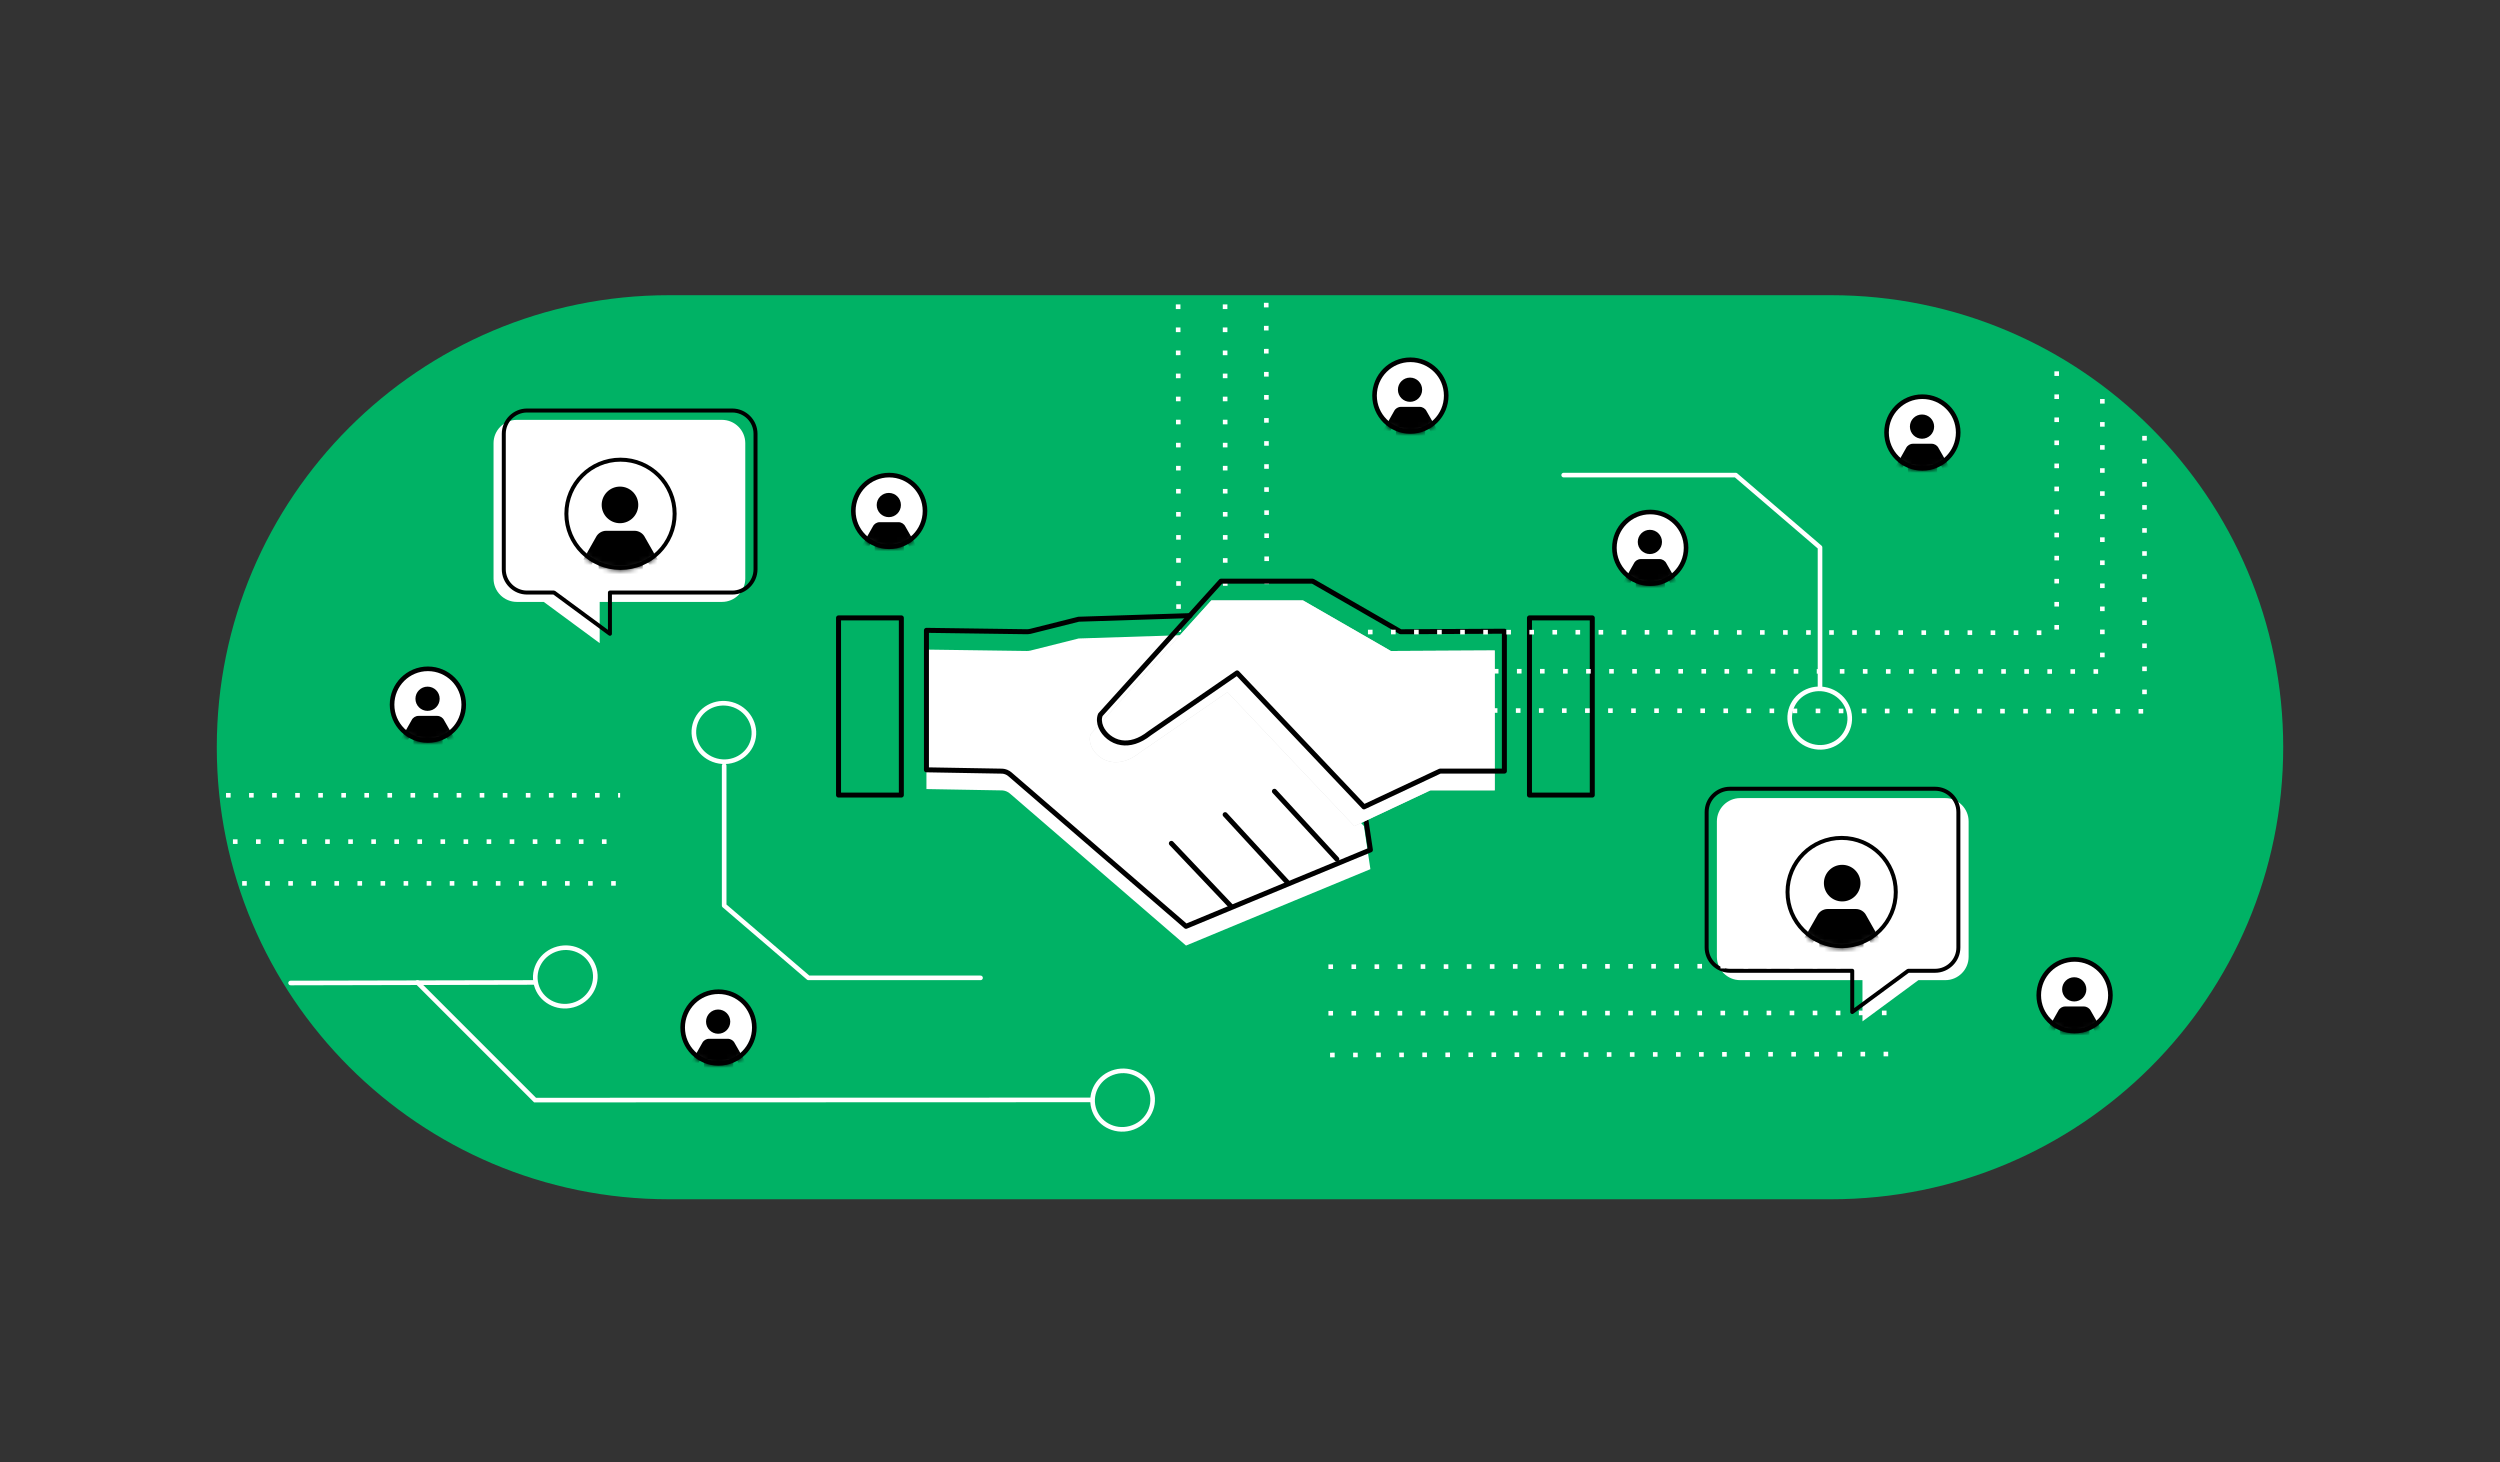 <svg width="542" height="317" viewBox="0 0 542 317" fill="none" xmlns="http://www.w3.org/2000/svg">
<rect x="0" y="0" width="542" height="317" fill="#333333" stroke="none"/>
<path fill-rule="evenodd" clip-rule="evenodd" d="M47 162C47 107.876 90.876 64 145 64H397C451.124 64 495 107.876 495 162V162C495 216.124 451.124 260 397 260H145C90.876 260 47 216.124 47 162V162Z" fill="#00B265"/>
<ellipse cx="156.938" cy="158.801" rx="6.328" ry="6.523" transform="rotate(-75 156.938 158.801)" stroke="white"/>
<ellipse cx="394.518" cy="155.686" rx="6.328" ry="6.523" transform="rotate(105 394.518 155.686)" stroke="white"/>
<path d="M212.58 212H175.271L157 196.326V166" stroke="white" stroke-linecap="round" stroke-linejoin="round"/>
<path d="M339 103L376.308 103L394.58 118.674L394.58 149" stroke="white" stroke-linecap="round" stroke-linejoin="round"/>
<path fill-rule="evenodd" clip-rule="evenodd" d="M112.045 130.495H117.887L130.012 139.433V130.495H156.529C159.305 130.495 161.576 128.223 161.576 125.45V96.072C161.576 93.298 159.305 91.027 156.529 91.027H112.045C109.271 91.027 107 93.298 107 96.072V125.45C107 128.223 109.271 130.495 112.045 130.495" fill="white"/>
<path fill-rule="evenodd" clip-rule="evenodd" d="M114.265 128.467H120.107L132.233 137.405V128.467H158.749C161.526 128.467 163.797 126.196 163.797 123.423V94.044C163.797 91.271 161.526 89 158.749 89H114.265C111.492 89 109.22 91.271 109.22 94.044V123.423C109.22 126.196 111.492 128.467 114.265 128.467Z" stroke="black" stroke-width="0.863" stroke-linecap="round" stroke-linejoin="round"/>
<circle cx="134.524" cy="111.394" r="11.736" fill="white" stroke="black" stroke-width="0.863"/>
<mask id="mask0_216_10263" style="mask-type:luminance" maskUnits="userSpaceOnUse" x="122" y="99" width="25" height="25">
<circle cx="134.524" cy="111.394" r="11.736" fill="white" stroke="white" stroke-width="0.863"/>
</mask>
<g mask="url(#mask0_216_10263)">
<path fill-rule="evenodd" clip-rule="evenodd" d="M138.375 109.461C138.375 111.652 136.603 113.43 134.41 113.43C132.216 113.43 130.444 111.652 130.444 109.461C130.444 107.271 132.216 105.495 134.41 105.495C136.603 105.495 138.375 107.271 138.375 109.461" fill="black"/>
<path fill-rule="evenodd" clip-rule="evenodd" d="M146.143 127.553L139.839 116.519C139.421 115.642 138.541 115.083 137.57 115.073H131.448C130.487 115.073 129.607 115.62 129.186 116.488L122.907 127.584C122.615 128.21 122.882 128.954 123.51 129.253C124.132 129.548 124.88 129.281 125.179 128.653L128.497 121.949C128.614 121.714 128.853 121.563 129.113 121.566C129.49 121.569 129.792 121.874 129.789 122.251V144.903V144.903C129.792 145.591 130.729 146.151 131.417 146.151C132.102 146.151 133.064 145.591 133.064 144.903V132.527C133.06 132.499 133.057 132.471 133.057 132.443C133.057 132.414 133.06 132.386 133.064 132.358V132.336V132.32C133.067 132.298 133.07 132.279 133.07 132.26C133.073 132.232 133.076 132.207 133.082 132.182C133.208 131.475 133.821 130.934 134.566 130.934C135.27 130.934 135.864 131.418 136.027 132.072C136.062 132.157 136.081 132.245 136.081 132.336V144.903V144.903C136.081 145.591 137.099 146.151 137.787 146.151C138.478 146.151 139.352 145.591 139.352 144.903V122.446C139.352 122.195 139.497 121.962 139.723 121.846C140.056 121.673 140.468 121.808 140.64 122.141L143.921 128.637C144.066 128.935 144.327 129.165 144.638 129.269C145.291 129.489 145.999 129.143 146.218 128.489L146.193 128.486C146.297 128.178 146.278 127.848 146.143 127.553" fill="black"/>
</g>
<path fill-rule="evenodd" clip-rule="evenodd" d="M421.752 212.495H415.91L403.784 221.433V212.495H377.268C374.492 212.495 372.22 210.223 372.22 207.45V178.072C372.22 175.298 374.492 173.027 377.268 173.027H421.752C424.526 173.027 426.797 175.298 426.797 178.072V207.45C426.797 210.223 424.526 212.495 421.752 212.495" fill="white"/>
<path fill-rule="evenodd" clip-rule="evenodd" d="M419.532 210.467H413.69L401.564 219.405V210.467H375.048C372.271 210.467 370 208.196 370 205.423V176.045C370 173.271 372.271 171 375.048 171H419.532C422.305 171 424.576 173.271 424.576 176.045V205.423C424.576 208.196 422.305 210.467 419.532 210.467Z" stroke="black" stroke-width="0.863" stroke-linecap="round" stroke-linejoin="round"/>
<circle cx="11.736" cy="11.736" r="11.736" transform="matrix(-1 0 0 1 411.008 181.659)" fill="white" stroke="black" stroke-width="0.863"/>
<mask id="mask1_216_10263" style="mask-type:luminance" maskUnits="userSpaceOnUse" x="387" y="181" width="25" height="25">
<circle cx="11.736" cy="11.736" r="11.736" transform="matrix(-1 0 0 1 411.008 181.659)" fill="white" stroke="white" stroke-width="0.863"/>
</mask>
<g mask="url(#mask1_216_10263)">
<path fill-rule="evenodd" clip-rule="evenodd" d="M395.421 191.461C395.421 193.652 397.194 195.43 399.387 195.43C401.581 195.43 403.353 193.652 403.353 191.461C403.353 189.271 401.581 187.495 399.387 187.495C397.194 187.495 395.421 189.271 395.421 191.461" fill="black"/>
<path fill-rule="evenodd" clip-rule="evenodd" d="M387.654 209.553L393.958 198.519C394.376 197.642 395.256 197.083 396.227 197.073H402.348C403.31 197.073 404.19 197.62 404.611 198.488L410.89 209.584C411.182 210.21 410.915 210.954 410.287 211.253C409.664 211.548 408.916 211.281 408.618 210.653L405.299 203.949C405.183 203.714 404.944 203.563 404.683 203.566C404.306 203.569 404.005 203.874 404.008 204.251V226.903V226.903C404.005 227.591 403.068 228.151 402.38 228.151C401.695 228.151 400.733 227.591 400.733 226.903V214.527C400.736 214.499 400.739 214.471 400.739 214.443C400.739 214.414 400.736 214.386 400.733 214.358V214.336V214.32C400.73 214.298 400.727 214.279 400.727 214.26C400.724 214.232 400.721 214.207 400.714 214.182C400.589 213.475 399.976 212.934 399.231 212.934C398.527 212.934 397.933 213.418 397.77 214.072C397.735 214.157 397.716 214.245 397.716 214.336V226.903V226.903C397.716 227.591 396.698 228.151 396.01 228.151C395.318 228.151 394.445 227.591 394.445 226.903V204.446C394.445 204.195 394.3 203.962 394.074 203.846C393.741 203.673 393.329 203.808 393.156 204.141L389.875 210.637C389.731 210.935 389.47 211.165 389.159 211.269C388.505 211.489 387.798 211.143 387.578 210.489L387.603 210.486C387.5 210.178 387.519 209.848 387.654 209.553" fill="black"/>
</g>
<path d="M274.726 186.641L274.516 64.199" stroke="white" stroke-dasharray="1 4"/>
<path d="M265.67 187L265.598 64" stroke="white" stroke-dasharray="1 4"/>
<path d="M255.583 187L255.417 64.558" stroke="white" stroke-dasharray="1 4"/>
<path d="M288.359 228.726L410.801 228.516" stroke="white" stroke-dasharray="1 4"/>
<path d="M288 219.67L411 219.598" stroke="white" stroke-dasharray="1 4"/>
<path d="M288 209.583L410.442 209.417" stroke="white" stroke-dasharray="1 4"/>
<path d="M52.5 191.516L134.801 191.516" stroke="white" stroke-dasharray="1 4"/>
<path d="M50.5 182.464L135 182.464" stroke="white" stroke-dasharray="1 4"/>
<path d="M49 172.417L134.442 172.417" stroke="white" stroke-dasharray="1 4"/>
<path fill-rule="evenodd" clip-rule="evenodd" d="M257.971 137.642L233.85 138.421L223.298 141.07V141.056C223.082 141.105 222.843 141.146 222.603 141.132L200.852 140.831V171.07L217.238 171.36L217.401 171.374L217.489 171.385L217.641 171.409L217.717 171.423L217.805 171.447L217.867 171.461L218.197 171.572L218.246 171.599C218.496 171.7 218.736 171.852 218.951 172.039L257.127 205L270.188 199.577L280.73 195.21L291.738 190.653L297.103 188.433L295.705 179.104L268.211 150.057" fill="white"/>
<path d="M257.971 133.469L233.85 134.248L223.298 136.897V136.883C223.082 136.932 222.843 136.973 222.603 136.959L200.852 136.658V166.897L217.238 167.187L217.401 167.201L217.489 167.212L217.641 167.236L217.717 167.25L217.805 167.274L217.867 167.288L218.197 167.399L218.246 167.426C218.496 167.527 218.736 167.679 218.951 167.866L257.127 200.827L270.188 195.404L280.73 191.037L291.738 186.48L297.103 184.26L295.705 174.931L268.211 145.884" stroke="black" stroke-width="1.082" stroke-linecap="round" stroke-linejoin="round"/>
<path d="M266.851 196.45L253.953 182.841" stroke="black" stroke-width="1.082" stroke-linecap="round" stroke-linejoin="round"/>
<path d="M279.141 191.331L265.611 176.618" stroke="black" stroke-width="1.082" stroke-linecap="round" stroke-linejoin="round"/>
<path d="M289.826 186.263L276.297 171.552" stroke="black" stroke-width="1.082" stroke-linecap="round" stroke-linejoin="round"/>
<path fill-rule="evenodd" clip-rule="evenodd" d="M324.043 141.019L302.265 141.133H301.535L300.906 140.769L282.491 130.173H262.616L256.142 137.341L256.129 137.352L256.091 137.403L255.878 137.642L236.469 159.133C236.14 159.95 236.216 160.917 236.594 161.807C236.935 162.61 237.526 163.376 238.283 163.978C239.051 164.581 239.982 165.034 241.014 165.183C242.779 165.46 244.906 164.934 247.161 163.126L247.324 163.012L264.204 151.373L266.115 150.057L267.717 151.753L293.613 179.104L309.547 171.61L310.113 171.347H310.704H324.057V141.019H324.043Z" fill="#D8D8D8"/>
<path fill-rule="evenodd" clip-rule="evenodd" d="M324.043 141.019L302.265 141.133H301.535L300.906 140.769L282.491 130.173H262.616L256.142 137.341L256.129 137.352L256.091 137.403L255.878 137.642L236.469 159.133C236.14 159.95 236.216 160.917 236.594 161.807C236.935 162.61 237.526 163.376 238.283 163.978C239.051 164.581 239.982 165.034 241.014 165.183C242.779 165.46 244.906 164.934 247.161 163.126L247.324 163.012L264.204 151.373L266.115 150.057L267.717 151.753L293.613 179.104L309.547 171.61L310.113 171.347H310.704H324.057V141.019H324.043Z" fill="white"/>
<path fill-rule="evenodd" clip-rule="evenodd" d="M326.137 136.846L304.358 136.96H303.628L302.999 136.596L284.584 126H264.709L258.236 133.168L258.222 133.179L258.184 133.231L257.972 133.469L238.563 154.96C238.233 155.777 238.309 156.744 238.688 157.634C239.028 158.437 239.619 159.203 240.376 159.805C241.144 160.408 242.076 160.861 243.108 161.01C244.873 161.287 246.999 160.761 249.254 158.953L249.418 158.839L266.297 147.201L268.209 145.884L269.81 147.581L295.706 174.932L311.64 167.438L312.207 167.174H312.798H326.15V136.846H326.137Z" stroke="black" stroke-width="1.082" stroke-linecap="round" stroke-linejoin="round"/>
<path fill-rule="evenodd" clip-rule="evenodd" d="M331.589 172.37H345.205V133.959H331.589V172.37Z" stroke="black" stroke-width="1.082" stroke-linecap="round" stroke-linejoin="round"/>
<path fill-rule="evenodd" clip-rule="evenodd" d="M181.795 172.37H195.411V133.959H181.795V172.37Z" stroke="black" stroke-width="1.082" stroke-linecap="round" stroke-linejoin="round"/>
<circle cx="92.77" cy="152.77" r="7.77" fill="white" stroke="black"/>
<mask id="mask2_216_10263" style="mask-type:luminance" maskUnits="userSpaceOnUse" x="84" y="144" width="18" height="18">
<circle cx="92.77" cy="152.77" r="7.77" fill="white" stroke="white"/>
</mask>
<g mask="url(#mask2_216_10263)">
<path fill-rule="evenodd" clip-rule="evenodd" d="M95.32 151.49C95.32 152.94 94.146 154.118 92.694 154.118C91.242 154.118 90.068 152.94 90.068 151.49C90.068 150.04 91.242 148.864 92.694 148.864C94.146 148.864 95.32 150.04 95.32 151.49" fill="black"/>
<path fill-rule="evenodd" clip-rule="evenodd" d="M100.462 163.468L96.289 156.163C96.012 155.582 95.429 155.212 94.787 155.206H90.734C90.097 155.206 89.514 155.568 89.235 156.142L85.078 163.489C84.885 163.903 85.062 164.396 85.478 164.594C85.89 164.789 86.385 164.612 86.583 164.196L88.78 159.758C88.857 159.602 89.015 159.502 89.188 159.504C89.437 159.506 89.637 159.708 89.635 159.958V174.955V174.955C89.637 175.411 90.257 175.781 90.713 175.781C91.166 175.781 91.803 175.411 91.803 174.955V166.762C91.801 166.743 91.799 166.724 91.799 166.705C91.799 166.687 91.801 166.668 91.803 166.649V166.635V166.624C91.805 166.61 91.807 166.597 91.807 166.585C91.809 166.566 91.811 166.549 91.815 166.533C91.899 166.065 92.304 165.707 92.797 165.707C93.263 165.707 93.657 166.027 93.765 166.46C93.788 166.516 93.8 166.574 93.8 166.635V174.955V174.955C93.8 175.411 94.474 175.781 94.93 175.781C95.388 175.781 95.966 175.411 95.966 174.955V160.087C95.966 159.92 96.062 159.767 96.212 159.69C96.432 159.575 96.705 159.665 96.819 159.885L98.992 164.186C99.087 164.383 99.26 164.535 99.466 164.604C99.899 164.75 100.367 164.521 100.512 164.088L100.496 164.086C100.564 163.882 100.552 163.664 100.462 163.468" fill="black"/>
</g>
<circle cx="192.77" cy="110.77" r="7.77" fill="white" stroke="black"/>
<mask id="mask3_216_10263" style="mask-type:luminance" maskUnits="userSpaceOnUse" x="184" y="102" width="18" height="18">
<circle cx="192.77" cy="110.77" r="7.77" fill="white" stroke="white"/>
</mask>
<g mask="url(#mask3_216_10263)">
<path fill-rule="evenodd" clip-rule="evenodd" d="M195.32 109.49C195.32 110.94 194.146 112.118 192.694 112.118C191.242 112.118 190.068 110.94 190.068 109.49C190.068 108.04 191.242 106.864 192.694 106.864C194.146 106.864 195.32 108.04 195.32 109.49" fill="black"/>
<path fill-rule="evenodd" clip-rule="evenodd" d="M200.462 121.468L196.289 114.163C196.012 113.582 195.429 113.212 194.787 113.206H190.733C190.097 113.206 189.514 113.568 189.235 114.142L185.078 121.489C184.885 121.903 185.062 122.396 185.478 122.594C185.89 122.789 186.385 122.612 186.583 122.196L188.78 117.758C188.857 117.602 189.015 117.502 189.188 117.504C189.437 117.506 189.637 117.708 189.635 117.958V132.955V132.955C189.637 133.411 190.257 133.781 190.713 133.781C191.166 133.781 191.803 133.411 191.803 132.955V124.762C191.801 124.743 191.799 124.724 191.799 124.705C191.799 124.687 191.801 124.668 191.803 124.649V124.635V124.624C191.805 124.61 191.807 124.597 191.807 124.585C191.809 124.566 191.811 124.549 191.815 124.533C191.899 124.065 192.304 123.707 192.797 123.707C193.264 123.707 193.657 124.027 193.765 124.46C193.788 124.516 193.8 124.574 193.8 124.635V132.955V132.955C193.8 133.411 194.474 133.781 194.93 133.781C195.388 133.781 195.966 133.411 195.966 132.955V118.087C195.966 117.92 196.062 117.767 196.212 117.69C196.432 117.575 196.705 117.665 196.819 117.885L198.991 122.186C199.087 122.383 199.26 122.535 199.466 122.604C199.899 122.75 200.367 122.521 200.512 122.088L200.496 122.086C200.564 121.882 200.552 121.664 200.462 121.468" fill="black"/>
</g>
<circle cx="357.77" cy="118.77" r="7.77" fill="white" stroke="black"/>
<mask id="mask4_216_10263" style="mask-type:luminance" maskUnits="userSpaceOnUse" x="349" y="110" width="18" height="18">
<circle cx="357.77" cy="118.77" r="7.77" fill="white" stroke="white"/>
</mask>
<g mask="url(#mask4_216_10263)">
<path fill-rule="evenodd" clip-rule="evenodd" d="M360.32 117.49C360.32 118.94 359.146 120.118 357.694 120.118C356.242 120.118 355.068 118.94 355.068 117.49C355.068 116.04 356.242 114.864 357.694 114.864C359.146 114.864 360.32 116.04 360.32 117.49" fill="black"/>
<path fill-rule="evenodd" clip-rule="evenodd" d="M365.462 129.468L361.289 122.163C361.012 121.582 360.429 121.212 359.787 121.206H355.733C355.097 121.206 354.514 121.568 354.235 122.142L350.078 129.489C349.885 129.903 350.062 130.396 350.478 130.594C350.89 130.789 351.385 130.612 351.583 130.196L353.78 125.758C353.857 125.602 354.015 125.502 354.188 125.504C354.437 125.506 354.637 125.708 354.635 125.958V140.955V140.955C354.637 141.411 355.257 141.781 355.713 141.781C356.166 141.781 356.803 141.411 356.803 140.955V132.762C356.801 132.743 356.799 132.724 356.799 132.705C356.799 132.687 356.801 132.668 356.803 132.649V132.635V132.624C356.805 132.61 356.807 132.597 356.807 132.585C356.809 132.566 356.811 132.549 356.815 132.533C356.899 132.065 357.304 131.707 357.797 131.707C358.264 131.707 358.657 132.027 358.765 132.46C358.788 132.516 358.8 132.574 358.8 132.635V140.955V140.955C358.8 141.411 359.474 141.781 359.93 141.781C360.388 141.781 360.966 141.411 360.966 140.955V126.087C360.966 125.92 361.062 125.767 361.212 125.69C361.432 125.575 361.705 125.665 361.819 125.885L363.991 130.186C364.087 130.383 364.26 130.535 364.466 130.604C364.899 130.75 365.367 130.521 365.512 130.088L365.496 130.086C365.564 129.882 365.552 129.664 365.462 129.468" fill="black"/>
</g>
<circle cx="416.77" cy="93.77" r="7.77" fill="white" stroke="black"/>
<mask id="mask5_216_10263" style="mask-type:luminance" maskUnits="userSpaceOnUse" x="408" y="85" width="18" height="18">
<circle cx="416.77" cy="93.77" r="7.77" fill="white" stroke="white"/>
</mask>
<g mask="url(#mask5_216_10263)">
<path fill-rule="evenodd" clip-rule="evenodd" d="M419.32 92.49C419.32 93.94 418.146 95.118 416.694 95.118C415.242 95.118 414.068 93.94 414.068 92.49C414.068 91.04 415.242 89.864 416.694 89.864C418.146 89.864 419.32 91.04 419.32 92.49" fill="black"/>
<path fill-rule="evenodd" clip-rule="evenodd" d="M424.462 104.468L420.289 97.163C420.012 96.582 419.429 96.212 418.787 96.206H414.733C414.097 96.206 413.514 96.568 413.235 97.142L409.078 104.489C408.885 104.903 409.062 105.396 409.478 105.594C409.89 105.789 410.385 105.612 410.583 105.196L412.78 100.758C412.857 100.602 413.015 100.502 413.188 100.504C413.437 100.506 413.637 100.708 413.635 100.958V115.955V115.955C413.637 116.411 414.257 116.781 414.713 116.781C415.166 116.781 415.803 116.411 415.803 115.955V107.762C415.801 107.743 415.799 107.724 415.799 107.705C415.799 107.687 415.801 107.668 415.803 107.649V107.635V107.624C415.805 107.61 415.807 107.597 415.807 107.585C415.809 107.566 415.811 107.549 415.815 107.533C415.899 107.065 416.304 106.707 416.797 106.707C417.264 106.707 417.657 107.027 417.765 107.46C417.788 107.516 417.8 107.574 417.8 107.635V115.955V115.955C417.8 116.411 418.474 116.781 418.93 116.781C419.388 116.781 419.966 116.411 419.966 115.955V101.087C419.966 100.92 420.062 100.767 420.212 100.69C420.432 100.575 420.705 100.665 420.819 100.885L422.991 105.186C423.087 105.383 423.26 105.535 423.466 105.604C423.899 105.75 424.367 105.521 424.512 105.088L424.496 105.086C424.564 104.882 424.552 104.664 424.462 104.468" fill="black"/>
</g>
<circle cx="305.77" cy="85.77" r="7.77" fill="white" stroke="black"/>
<mask id="mask6_216_10263" style="mask-type:luminance" maskUnits="userSpaceOnUse" x="297" y="77" width="18" height="18">
<circle cx="305.77" cy="85.77" r="7.77" fill="white" stroke="white"/>
</mask>
<g mask="url(#mask6_216_10263)">
<path fill-rule="evenodd" clip-rule="evenodd" d="M308.32 84.49C308.32 85.94 307.146 87.118 305.694 87.118C304.242 87.118 303.068 85.94 303.068 84.49C303.068 83.04 304.242 81.864 305.694 81.864C307.146 81.864 308.32 83.04 308.32 84.49" fill="black"/>
<path fill-rule="evenodd" clip-rule="evenodd" d="M313.462 96.468L309.289 89.163C309.012 88.582 308.429 88.212 307.787 88.206H303.733C303.097 88.206 302.514 88.568 302.235 89.142L298.078 96.489C297.885 96.903 298.062 97.396 298.478 97.594C298.89 97.789 299.385 97.612 299.583 97.196L301.78 92.758C301.857 92.602 302.015 92.502 302.188 92.504C302.437 92.507 302.637 92.708 302.635 92.958V107.955V107.955C302.637 108.411 303.257 108.781 303.713 108.781C304.166 108.781 304.803 108.411 304.803 107.955V99.762C304.801 99.743 304.799 99.724 304.799 99.705C304.799 99.687 304.801 99.668 304.803 99.649V99.635V99.624C304.805 99.61 304.807 99.597 304.807 99.585C304.809 99.566 304.811 99.549 304.815 99.533C304.899 99.065 305.304 98.707 305.797 98.707C306.264 98.707 306.657 99.027 306.765 99.46C306.788 99.516 306.8 99.574 306.8 99.635V107.955V107.955C306.8 108.411 307.474 108.781 307.93 108.781C308.388 108.781 308.966 108.411 308.966 107.955V93.087C308.966 92.921 309.062 92.766 309.212 92.689C309.432 92.575 309.705 92.665 309.819 92.885L311.991 97.186C312.087 97.383 312.26 97.535 312.466 97.604C312.899 97.75 313.367 97.521 313.512 97.088L313.496 97.086C313.564 96.882 313.552 96.663 313.462 96.468" fill="black"/>
</g>
<circle cx="155.77" cy="222.77" r="7.77" fill="white" stroke="black"/>
<mask id="mask7_216_10263" style="mask-type:luminance" maskUnits="userSpaceOnUse" x="147" y="214" width="18" height="18">
<circle cx="155.77" cy="222.77" r="7.77" fill="white" stroke="white"/>
</mask>
<g mask="url(#mask7_216_10263)">
<path fill-rule="evenodd" clip-rule="evenodd" d="M158.32 221.49C158.32 222.94 157.146 224.118 155.694 224.118C154.242 224.118 153.068 222.94 153.068 221.49C153.068 220.04 154.242 218.864 155.694 218.864C157.146 218.864 158.32 220.04 158.32 221.49" fill="black"/>
<path fill-rule="evenodd" clip-rule="evenodd" d="M163.462 233.468L159.289 226.163C159.012 225.582 158.429 225.212 157.787 225.206H153.733C153.097 225.206 152.514 225.568 152.235 226.142L148.078 233.489C147.885 233.903 148.062 234.396 148.478 234.594C148.89 234.789 149.385 234.612 149.583 234.196L151.78 229.758C151.857 229.602 152.015 229.502 152.188 229.504C152.437 229.506 152.637 229.708 152.635 229.958V244.955V244.955C152.637 245.411 153.257 245.781 153.713 245.781C154.166 245.781 154.803 245.411 154.803 244.955V236.762C154.801 236.743 154.799 236.724 154.799 236.705C154.799 236.687 154.801 236.668 154.803 236.649V236.635V236.624C154.805 236.61 154.807 236.597 154.807 236.585C154.809 236.566 154.811 236.549 154.815 236.533C154.899 236.065 155.304 235.707 155.797 235.707C156.264 235.707 156.657 236.027 156.765 236.46C156.788 236.516 156.8 236.574 156.8 236.635V244.955V244.955C156.8 245.411 157.474 245.781 157.93 245.781C158.388 245.781 158.966 245.411 158.966 244.955V230.087C158.966 229.92 159.062 229.767 159.212 229.69C159.432 229.575 159.705 229.665 159.819 229.885L161.991 234.186C162.087 234.383 162.26 234.535 162.466 234.604C162.899 234.75 163.367 234.521 163.512 234.088L163.496 234.086C163.564 233.882 163.552 233.664 163.462 233.468" fill="black"/>
</g>
<circle cx="449.77" cy="215.77" r="7.77" fill="white" stroke="black"/>
<mask id="mask8_216_10263" style="mask-type:luminance" maskUnits="userSpaceOnUse" x="441" y="207" width="18" height="18">
<circle cx="449.77" cy="215.77" r="7.77" fill="white" stroke="white"/>
</mask>
<g mask="url(#mask8_216_10263)">
<path fill-rule="evenodd" clip-rule="evenodd" d="M452.32 214.49C452.32 215.94 451.146 217.118 449.694 217.118C448.242 217.118 447.068 215.94 447.068 214.49C447.068 213.04 448.242 211.864 449.694 211.864C451.146 211.864 452.32 213.04 452.32 214.49" fill="black"/>
<path fill-rule="evenodd" clip-rule="evenodd" d="M457.462 226.468L453.289 219.163C453.012 218.582 452.429 218.212 451.787 218.206H447.733C447.097 218.206 446.514 218.568 446.235 219.142L442.078 226.489C441.885 226.903 442.062 227.396 442.478 227.594C442.89 227.789 443.385 227.612 443.583 227.196L445.78 222.758C445.857 222.602 446.015 222.502 446.188 222.504C446.437 222.506 446.637 222.708 446.635 222.958V237.955V237.955C446.637 238.411 447.257 238.781 447.713 238.781C448.166 238.781 448.803 238.411 448.803 237.955V229.762C448.801 229.743 448.799 229.724 448.799 229.705C448.799 229.687 448.801 229.668 448.803 229.649V229.635V229.624C448.805 229.61 448.807 229.597 448.807 229.585C448.809 229.566 448.811 229.549 448.815 229.533C448.899 229.065 449.304 228.707 449.797 228.707C450.264 228.707 450.657 229.027 450.765 229.46C450.788 229.516 450.8 229.574 450.8 229.635V237.955V237.955C450.8 238.411 451.474 238.781 451.93 238.781C452.388 238.781 452.966 238.411 452.966 237.955V223.087C452.966 222.92 453.062 222.767 453.212 222.69C453.432 222.575 453.705 222.665 453.819 222.885L455.991 227.186C456.087 227.383 456.26 227.535 456.466 227.604C456.899 227.75 457.367 227.521 457.512 227.088L457.496 227.086C457.564 226.882 457.552 226.664 457.462 226.468" fill="black"/>
</g>
<ellipse cx="6.328" cy="6.523" rx="6.328" ry="6.523" transform="matrix(-0.259 -0.966 -0.966 0.259 130.5 216.226)" stroke="white"/>
<ellipse cx="6.328" cy="6.523" rx="6.328" ry="6.523" transform="matrix(-0.259 -0.966 -0.966 0.259 251.323 242.925)" stroke="white"/>
<path d="M115.823 212.994L63 213.115" stroke="white" stroke-linecap="round" stroke-linejoin="round"/>
<path d="M90.5 213.001L116 238.501L236.5 238.459" stroke="white" stroke-linecap="round"/>
<path d="M464.929 94.5V154.212L290.94 154.002" stroke="white" stroke-dasharray="1 4"/>
<path d="M455.791 86.5V145.581L290 145.509" stroke="white" stroke-dasharray="1 4"/>
<path d="M445.891 80.5V137.18L290.94 137.015" stroke="white" stroke-dasharray="1 4"/>
</svg>
